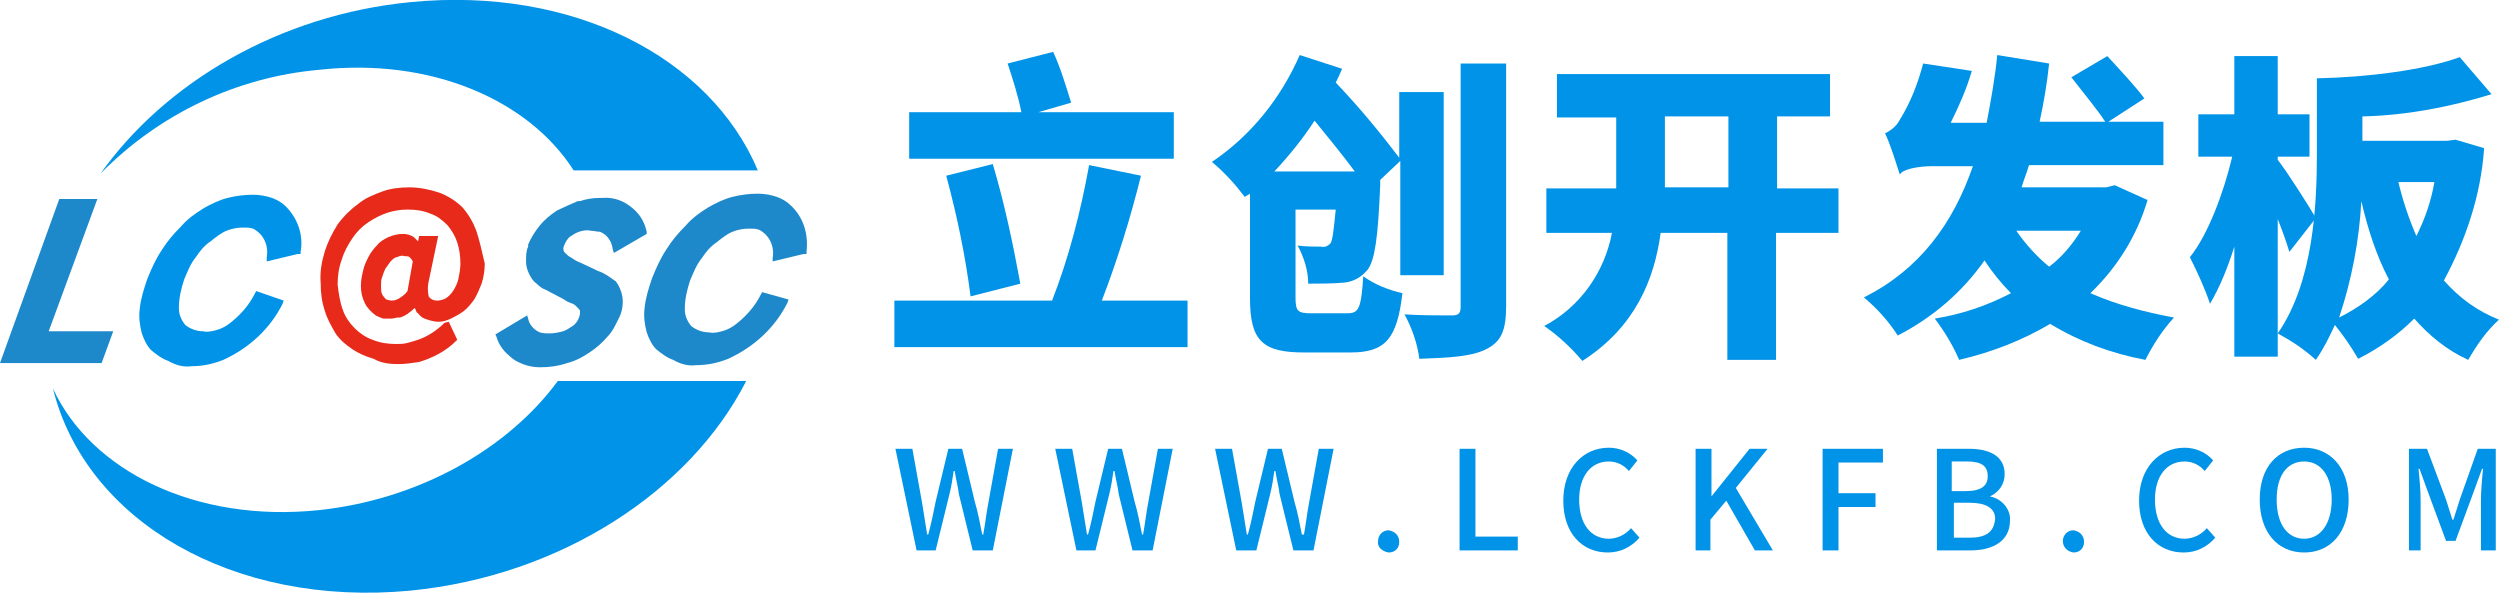 <?xml version="1.0" encoding="utf-8"?>
<!-- Generator: Adobe Illustrator 26.3.1, SVG Export Plug-In . SVG Version: 6.00 Build 0)  -->
<svg version="1.1" id="图层_1" xmlns="http://www.w3.org/2000/svg" xmlns:xlink="http://www.w3.org/1999/xlink" x="0px" y="0px"
	 viewBox="0 0 236.2 56" style="enable-background:new 0 0 236.2 56;" xml:space="preserve">
<style type="text/css">
	.st0{fill:#E72A19;}
	.st1{fill:#1D89CB;}
	.st2{fill:#0093E7;}
</style>
<g>
	<g>
		<path class="st0" d="M45,21.8c-0.3-0.8-0.7-1.5-1.3-2.2c-0.6-0.6-1.4-1.1-2.2-1.4c-0.9-0.3-1.9-0.5-2.8-0.5
			c-0.9,0-1.8,0.1-2.6,0.4c-0.8,0.3-1.6,0.6-2.3,1.2c-0.7,0.5-1.4,1.2-1.9,1.9l0,0c-0.5,0.8-0.9,1.6-1.2,2.5c-0.3,1-0.5,2-0.4,3.1
			c0,0.9,0.1,1.7,0.4,2.6c0.2,0.7,0.6,1.4,1,2.1c0.4,0.6,1,1.1,1.6,1.5c0.6,0.4,1.3,0.7,2,0.9c0.7,0.4,1.5,0.5,2.3,0.5
			c0.7,0,1.3-0.1,2-0.2c1.3-0.4,2.5-1,3.5-2l0.1-0.1l-0.8-1.7L42,30.5c-0.7,0.7-1.6,1.3-2.5,1.6l0,0c-0.3,0.1-0.6,0.2-1,0.3
			c-0.4,0.1-0.7,0.1-1.1,0.1c-0.7,0-1.5-0.1-2.2-0.4h0c-0.6-0.2-1.2-0.6-1.7-1.1c-0.5-0.5-0.9-1.1-1.1-1.7l0,0
			c-0.3-0.8-0.4-1.6-0.5-2.4c0-0.8,0.1-1.6,0.4-2.4c0.2-0.7,0.6-1.4,1-2l0,0c0.4-0.6,0.9-1.1,1.5-1.5c0.6-0.4,1.2-0.7,1.8-0.9
			c0.6-0.2,1.3-0.3,1.9-0.3c0.8,0,1.5,0.1,2.2,0.4c0.6,0.2,1.1,0.6,1.6,1.1c0.4,0.5,0.7,1,0.9,1.6l0,0c0.2,0.6,0.3,1.3,0.3,2
			c0,0.5-0.1,1-0.2,1.5c-0.1,0.4-0.3,0.8-0.5,1.1c-0.2,0.3-0.4,0.5-0.7,0.7c-0.2,0.1-0.5,0.2-0.8,0.2c-0.3,0-0.6-0.1-0.8-0.4
			c-0.1-0.5-0.1-1,0-1.4l0.9-4.3h-1.8l-0.1,0.5c-0.1-0.1-0.3-0.3-0.4-0.4c-0.3-0.2-0.7-0.3-1-0.3c-0.5,0-0.9,0.1-1.4,0.3
			c-0.4,0.2-0.8,0.4-1.1,0.8c-0.3,0.3-0.6,0.7-0.8,1.1c-0.2,0.4-0.4,0.8-0.5,1.3c-0.1,0.4-0.2,0.9-0.2,1.4c0,0.6,0.1,1.1,0.4,1.7
			c0.2,0.4,0.6,0.8,1,1.1c0.2,0.1,0.4,0.2,0.7,0.3c0.1,0,0.3,0,0.4,0c0.1,0,0.2,0,0.3,0c0,0,0.1,0,0.1,0c0.2,0,0.4-0.1,0.6-0.1
			c0.1,0,0.1,0,0.2,0c0.3-0.1,0.7-0.3,0.9-0.5c0.2-0.1,0.3-0.3,0.5-0.4c0.1,0.2,0.1,0.4,0.3,0.5c0.2,0.3,0.5,0.5,0.9,0.6
			c0.3,0.1,0.7,0.2,1,0.2c0.4,0,0.8-0.1,1.2-0.3c0.4-0.2,0.8-0.4,1.2-0.7c0.4-0.3,0.7-0.7,1-1.1l0,0c0.3-0.5,0.5-1,0.7-1.5
			c0.2-0.6,0.3-1.3,0.3-1.9C45.5,23.6,45.3,22.7,45,21.8z M37.5,24.3L37.5,24.3c0.2-0.1,0.5-0.2,0.7-0.1c0.2,0,0.4,0,0.5,0.1
			c0.1,0.1,0.2,0.2,0.3,0.4l-0.5,2.8c-0.2,0.3-0.5,0.5-0.8,0.7c-0.2,0.1-0.4,0.2-0.7,0.2c-0.2,0-0.4-0.1-0.5-0.1
			c-0.1-0.1-0.3-0.3-0.4-0.5c-0.1-0.2-0.1-0.5-0.1-0.8c0-0.3,0-0.6,0.1-0.8c0.1-0.3,0.2-0.6,0.3-0.8l0.5-0.7
			C37.1,24.5,37.3,24.3,37.5,24.3L37.5,24.3z"/>
		<g>
			<polygon class="st1" points="9.2,18.8 5.6,18.8 0,34.3 9.6,34.3 10.7,31.3 4.6,31.3 			"/>
			<path class="st1" d="M74.7,19.4c-0.4-0.4-0.8-0.6-1.3-0.8c-0.6-0.2-1.2-0.3-1.8-0.3c-0.8,0-1.6,0.1-2.4,0.3
				c-0.8,0.2-1.6,0.6-2.3,1c-0.8,0.5-1.5,1-2.1,1.7c-0.7,0.7-1.3,1.4-1.8,2.2c-0.6,0.9-1,1.8-1.4,2.8v0c-0.3,0.9-0.6,1.8-0.7,2.8
				c-0.1,0.8,0,1.5,0.2,2.3c0.2,0.6,0.5,1.2,0.9,1.6c0.5,0.4,1,0.8,1.6,1c0.7,0.4,1.4,0.6,2.2,0.5c1,0,2-0.2,3-0.6
				c2.4-1.1,4.4-2.9,5.6-5.3l0.1-0.3L72,27.6l-0.1,0.2c-0.6,1.2-1.5,2.2-2.6,3l0,0c-0.3,0.2-0.7,0.4-1.1,0.5h0l0,0
				c-0.4,0.1-0.8,0.2-1.2,0.1c-0.6,0-1.2-0.2-1.7-0.6c-0.4-0.5-0.6-1-0.6-1.6c0-0.9,0.2-1.8,0.5-2.7c0.3-0.7,0.6-1.5,1.1-2.1l0,0
				c0.4-0.6,0.8-1.1,1.4-1.5l0,0c0.5-0.4,1-0.8,1.5-1c0.5-0.2,1-0.3,1.6-0.3c0.3,0,0.6,0,0.9,0.1c1,0.5,1.5,1.6,1.3,2.7l0,0.3
				l2.9-0.7h0.3l0-0.2C76.4,22.1,75.9,20.5,74.7,19.4z"/>
			<path class="st1" d="M56.5,25.6l-1.7-0.8l0,0c-0.3-0.1-0.6-0.3-0.9-0.5l0,0c-0.2-0.1-0.3-0.2-0.5-0.4c0,0-0.1-0.1-0.1-0.1
				c-0.1-0.2-0.1-0.4,0-0.6c0.1-0.3,0.3-0.6,0.5-0.8c0.3-0.2,0.6-0.4,0.9-0.5l0,0c0.3-0.1,0.7-0.2,1.1-0.1c0.3,0,0.6,0.1,0.9,0.1
				c0.7,0.3,1.1,0.9,1.2,1.7l0.1,0.3l3.1-1.8l0-0.2c-0.2-0.9-0.6-1.6-1.3-2.2l0,0c-0.8-0.7-1.8-1.1-2.9-1h-0.2
				c-0.7,0-1.3,0.1-1.9,0.3l-0.2,0l0,0c-0.7,0.3-1.4,0.6-2,0.9l0,0c-0.6,0.4-1.2,0.9-1.6,1.4l0,0c-0.4,0.5-0.8,1.1-1.1,1.8l0,0
				l0,0.2c-0.2,0.4-0.2,0.9-0.2,1.4c0,0.4,0.1,0.8,0.3,1.2c0.2,0.4,0.4,0.7,0.7,0.9c0.3,0.3,0.6,0.5,0.9,0.6l1.7,0.9
				c0.1,0.1,0.2,0.1,0.3,0.2c0.2,0.1,0.3,0.1,0.5,0.2c0.1,0,0.1,0.1,0.2,0.1c0.1,0.1,0.2,0.2,0.3,0.3c0.1,0.1,0.2,0.2,0.2,0.3
				c0,0.2,0,0.4-0.1,0.6c-0.1,0.3-0.3,0.6-0.6,0.8l0,0l0,0c-0.3,0.2-0.6,0.4-0.9,0.5h0l0,0c-0.4,0.1-0.8,0.2-1.3,0.2
				c-0.3,0-0.6,0-0.9-0.1c-0.5-0.2-1-0.7-1.1-1.3l-0.1-0.3l-3,1.8l0.1,0.2c0.2,0.7,0.6,1.3,1.2,1.8c0.4,0.4,0.8,0.6,1.3,0.8
				c0.5,0.2,1.1,0.3,1.6,0.3c0.9,0,1.7-0.1,2.6-0.4c0.8-0.2,1.5-0.6,2.1-1c0.6-0.4,1.2-0.9,1.7-1.5c0.5-0.5,0.8-1.2,1.1-1.8v0
				c0.3-0.6,0.4-1.3,0.3-2c-0.1-0.5-0.3-1-0.6-1.4C57.5,26.1,57.1,25.8,56.5,25.6z"/>
		</g>
		<g>
			<path class="st2" d="M25.2,24.7l2.9-0.7h0.3l0-0.2c0.3-1.6-0.3-3.2-1.4-4.3c-0.4-0.4-0.8-0.6-1.3-0.8c-0.6-0.2-1.2-0.3-1.8-0.3
				c-0.8,0-1.6,0.1-2.4,0.3c-0.8,0.2-1.6,0.6-2.3,1c-0.8,0.5-1.5,1-2.1,1.7c-0.7,0.7-1.3,1.4-1.8,2.2c-0.6,0.9-1,1.8-1.4,2.8v0
				c-0.3,0.9-0.6,1.8-0.7,2.8c-0.1,0.8,0,1.5,0.2,2.3c0.2,0.6,0.5,1.2,0.9,1.6c0.5,0.4,1,0.8,1.6,1c0.7,0.4,1.4,0.6,2.2,0.5
				c1,0,2-0.2,3-0.6c2.4-1.1,4.4-2.9,5.6-5.3l0.1-0.3l-2.6-0.9l-0.1,0.2c-0.6,1.2-1.5,2.2-2.6,3l0,0c-0.3,0.2-0.7,0.4-1.1,0.5h0l0,0
				c-0.4,0.1-0.8,0.2-1.2,0.1c-0.6,0-1.2-0.2-1.7-0.6c-0.4-0.5-0.6-1-0.6-1.6c0-0.9,0.2-1.8,0.5-2.7c0.3-0.7,0.6-1.5,1.1-2.1l0,0
				c0.4-0.6,0.8-1.1,1.4-1.5l0,0c0.5-0.4,1-0.8,1.5-1c0.5-0.2,1-0.3,1.6-0.3c0.3,0,0.6,0,0.9,0.1c1,0.5,1.5,1.6,1.3,2.7L25.2,24.7z"
				/>
			<path class="st2" d="M54.2,16.1h17.4C67.1,5.4,54.1-1.3,38.8,0.2C26.4,1.4,15.6,7.8,9.5,16.4c5.5-5.6,12.8-9.1,20.6-9.8
				C40.8,5.4,50,9.5,54.2,16.1z"/>
			<path class="st2" d="M30.1,48.2C18.5,49.4,8.6,44.5,5,36.7c3.1,12.5,17,20.7,33.8,19.1C53,54.4,65.2,46.4,70.5,36H52.7
				C48,42.4,39.6,47.2,30.1,48.2z"/>
		</g>
	</g>
	<path class="st2" d="M110.9,15v-4.4H98.1l3.1-0.9c-0.5-1.6-1-3.3-1.7-4.8L95.2,6c0.5,1.5,1,3.1,1.3,4.6H85.9V15H110.9z"/>
	<path class="st2" d="M91.7,28l4.7-1.2c-0.7-3.8-1.5-7.6-2.6-11.3l-4.4,1.1C90.4,20.3,91.2,24.1,91.7,28z"/>
	<path class="st2" d="M112.2,32.8v-4.4h-8.1c1.5-3.9,2.7-7.8,3.7-11.8l-4.9-1c-0.8,4.4-1.9,8.7-3.5,12.8H84.5v4.4H112.2z"/>
	<path class="st2" d="M140.4,33c1.4-0.7,1.9-1.7,1.9-4.1V6h-4.3v23c0,0.6-0.2,0.8-0.8,0.8h-0.5c-0.9,0-2.5,0-4-0.1
		c0.7,1.3,1.2,2.7,1.4,4.2C136.9,33.8,139,33.7,140.4,33z"/>
	<path class="st2" d="M136.4,26V8.7h-4.2v6.2c-1.9-2.5-3.9-4.9-6-7.1c0.2-0.4,0.4-0.8,0.6-1.3l-4-1.3c-1.8,4.1-4.6,7.6-8.3,10.1
		c1.2,1,2.2,2.1,3.1,3.3l0.5-0.3v9.9c0,4,1.2,5.1,5.1,5.1h4.4c3.3,0,4.4-1.3,4.9-5.6c-1.3-0.3-2.6-0.8-3.7-1.6
		c-0.2,3-0.4,3.5-1.5,3.5h-3.4c-1.3,0-1.5-0.2-1.5-1.5v-8.3h3.8c-0.2,2-0.3,2.9-0.5,3.2c-0.2,0.2-0.5,0.4-0.9,0.3
		c-0.7,0-1.4,0-2.2-0.1c0.6,1.1,1,2.4,1,3.6c1.1,0,2.2,0,3.4-0.1c0.9-0.1,1.6-0.5,2.2-1.2c0.7-0.9,1-3.1,1.2-8l0-0.5l1.9-1.8V26
		H136.4z M120.4,16.2c1.4-1.5,2.7-3.1,3.8-4.8c1.3,1.6,2.7,3.3,3.8,4.8H120.4z"/>
	<path class="st2" d="M167.9,17.7v-6.7h5V7h-25.8v4.1h5.6v6.7h-6.6v4.2h6.2c-0.7,3.7-3,7-6.4,8.8c1.3,0.9,2.5,2,3.6,3.3
		c5-3.2,6.8-7.7,7.4-12.1h6.3v12h4.6v-12h5.9v-4.2H167.9z M163.3,17.7h-6v-6.7h6V17.7z"/>
	<path class="st2" d="M197.5,27.7c2.5-2.4,4.4-5.4,5.4-8.8l-3.1-1.4l-0.8,0.2h-8c0.2-0.7,0.5-1.4,0.7-2.1h12.7l0-4.1h-5.2l3.4-2.2
		c-0.8-1.1-2.4-2.8-3.5-4l-3.4,2c1,1.3,2.5,3.1,3.2,4.2h-6.2c0.4-1.8,0.7-3.6,0.9-5.5l-4.9-0.8c-0.2,2.1-0.6,4.3-1,6.4h-3.4
		c0.8-1.6,1.5-3.2,2-4.9l-4.6-0.7c-0.5,1.9-1.2,3.7-2.2,5.3c-0.3,0.6-0.8,1-1.4,1.3c0.5,1,1.1,3,1.4,3.9c0.2-0.5,1.7-0.8,3.1-0.8
		h3.8c-1.9,5.5-5.1,9.8-10.3,12.4c1.2,1,2.3,2.2,3.2,3.6c3.3-1.7,6.1-4.1,8.2-7.1c0.7,1.1,1.6,2.2,2.5,3.1c-2.3,1.2-4.7,2-7.2,2.4
		c0.9,1.2,1.7,2.5,2.3,3.9c3-0.7,5.9-1.8,8.6-3.4c2.8,1.7,5.8,2.8,9,3.4c0.7-1.4,1.6-2.8,2.7-4C202.7,29.5,200,28.8,197.5,27.7z
		 M193.6,25.2c-1.2-1-2.2-2.1-3.1-3.4h6.1C195.8,23.1,194.8,24.3,193.6,25.2z"/>
	<path class="st2" d="M215.2,33.8V20.7c0.4,1,0.8,2.1,1.1,3.1l2.5-3.2c-0.5-0.9-2.8-4.5-3.6-5.5v-0.3h3v-4h-3V5.3h-4.1v5.5h-3.4v4
		h3.2c-0.8,3.4-2.3,7.4-4,9.5c0.7,1.4,1.4,2.9,1.9,4.4c1-1.7,1.7-3.5,2.3-5.4v10.4H215.2z"/>
	<path class="st2" d="M230.9,26.5c2.1-3.9,3.5-8.1,3.8-12.5l-2.7-0.8l-0.8,0.1h-8V11c4.2-0.1,8.3-0.9,12.2-2.1l-3-3.5
		c-3.3,1.2-8.6,1.9-13.5,2v7c0,4.9-0.3,12.2-3.7,17.1c1.3,0.7,2.5,1.5,3.6,2.5c0.7-1,1.3-2.2,1.8-3.3c0.8,1,1.5,2,2.2,3.2
		c2-1,3.8-2.3,5.3-3.8c1.4,1.6,3.1,3,5.1,3.9c0.8-1.4,1.7-2.7,2.9-3.8C234.1,29.4,232.4,28.2,230.9,26.5z M221,30
		c1.2-3.6,1.9-7.3,2.1-11c0.6,2.6,1.4,5.1,2.6,7.4C224.5,27.9,222.8,29.1,221,30z M228.3,22.3c-0.7-1.6-1.3-3.4-1.7-5.1h3.4
		C229.7,19,229.1,20.7,228.3,22.3z"/>
	<path class="st2" d="M88.4,52l1.3-5.3c0.2-0.8,0.3-1.5,0.4-2.2h0.1c0.1,0.7,0.3,1.4,0.4,2.2l1.3,5.3h1.9l1.9-9.6h-1.4l-0.9,5
		c-0.2,1-0.3,2-0.5,3.1h-0.1c-0.2-1-0.4-2.1-0.7-3.1l-1.2-5h-1.3l-1.2,5c-0.2,1-0.4,2-0.7,3.1h-0.1l-0.5-3.1l-0.9-5h-1.6l2,9.6H88.4
		z"/>
	<path class="st2" d="M103.5,52l1.3-5.3c0.2-0.8,0.3-1.5,0.4-2.2h0.1c0.1,0.7,0.3,1.4,0.4,2.2L107,52h1.9l1.9-9.6h-1.4l-0.9,5
		c-0.2,1-0.3,2-0.5,3.1h-0.1c-0.2-1-0.4-2.1-0.7-3.1l-1.2-5h-1.3l-1.2,5c-0.2,1-0.4,2-0.7,3.1h-0.1l-0.5-3.1l-0.9-5h-1.6l2,9.6
		H103.5z"/>
	<path class="st2" d="M118.7,52l1.3-5.3c0.2-0.8,0.3-1.5,0.4-2.2h0.1c0.1,0.7,0.3,1.4,0.4,2.2l1.3,5.3h1.9l1.9-9.6h-1.4l-0.9,5
		c-0.2,1-0.3,2-0.5,3.1H123c-0.2-1-0.4-2.1-0.7-3.1l-1.2-5h-1.3l-1.2,5c-0.2,1-0.4,2-0.7,3.1h-0.1l-0.5-3.1l-0.9-5h-1.6l2,9.6H118.7
		z"/>
	<path class="st2" d="M131.2,52.2c0.6,0,1-0.4,1-1c0,0,0,0,0,0c0-0.6-0.4-1-1-1.1c0,0,0,0,0,0c-0.6,0-1,0.5-1,1c0,0,0,0,0,0
		C130.1,51.7,130.6,52.1,131.2,52.2C131.1,52.2,131.1,52.2,131.2,52.2z"/>
	<path class="st2" d="M143.4,52v-1.3h-4v-8.3h-1.5V52H143.4z"/>
	<path class="st2" d="M151.9,52.2c1.2,0,2.2-0.5,3-1.4l-0.8-0.9c-0.5,0.6-1.3,1-2.1,1c-1.7,0-2.8-1.4-2.8-3.7c0-2.2,1.1-3.6,2.8-3.6
		c0.7,0,1.4,0.3,1.9,0.9l0.8-1c-0.7-0.8-1.7-1.2-2.7-1.2c-2.4,0-4.3,1.9-4.3,5S149.5,52.2,151.9,52.2z"/>
	<path class="st2" d="M161.6,52v-2.9l1.5-1.8l2.7,4.7h1.7l-3.5-5.9l3-3.7h-1.7l-3.6,4.5h0v-4.5h-1.5V52H161.6z"/>
	<path class="st2" d="M173.7,52v-4.1h3.5v-1.3h-3.5v-2.9h4.2v-1.3h-5.7V52H173.7z"/>
	<path class="st2" d="M188,46.9L188,46.9c0.9-0.4,1.4-1.2,1.4-2.1c0-1.7-1.4-2.4-3.4-2.4h-3V52h3.2c2.1,0,3.7-0.9,3.7-2.8
		C190,48.1,189.1,47.1,188,46.9z M184.5,43.6h1.3c1.4,0,2,0.4,2,1.4c0,0.9-0.6,1.4-2.1,1.4h-1.3V43.6z M186.1,50.8h-1.5v-3.3h1.5
		c1.5,0,2.4,0.5,2.4,1.5C188.4,50.3,187.6,50.8,186.1,50.8z"/>
	<path class="st2" d="M195.9,52.2c0.6,0,1-0.4,1-1c0,0,0,0,0,0c0-0.6-0.4-1-1-1.1c0,0,0,0,0,0c-0.6,0-1,0.5-1,1c0,0,0,0,0,0
		C194.9,51.7,195.3,52.1,195.9,52.2C195.9,52.2,195.9,52.2,195.9,52.2z"/>
	<path class="st2" d="M206.3,52.2c1.2,0,2.2-0.5,3-1.4l-0.8-0.9c-0.5,0.6-1.3,1-2.1,1c-1.7,0-2.8-1.4-2.8-3.7c0-2.2,1.1-3.6,2.8-3.6
		c0.7,0,1.4,0.3,1.9,0.9l0.8-1c-0.7-0.8-1.7-1.2-2.7-1.2c-2.4,0-4.3,1.9-4.3,5S203.9,52.2,206.3,52.2z"/>
	<path class="st2" d="M217.7,42.3c-2.5,0-4.2,1.8-4.2,4.9s1.7,5,4.2,5c2.5,0,4.2-1.9,4.2-5S220.1,42.3,217.7,42.3z M217.7,50.9
		c-1.6,0-2.6-1.4-2.6-3.7s1-3.6,2.6-3.6s2.6,1.4,2.6,3.6S219.3,50.9,217.7,50.9z"/>
	<path class="st2" d="M228.7,52v-4.7c0-0.9-0.1-2.1-0.2-3h0.1l0.8,2.2l1.7,4.6h0.9l1.7-4.6l0.8-2.2h0.1c-0.1,0.9-0.2,2.1-0.2,3V52
		h1.4v-9.6h-1.7l-1.7,4.8c-0.2,0.6-0.4,1.3-0.6,1.9h-0.1c-0.2-0.6-0.4-1.3-0.6-1.9l-1.8-4.8h-1.7V52H228.7z"/>
</g>
</svg>
